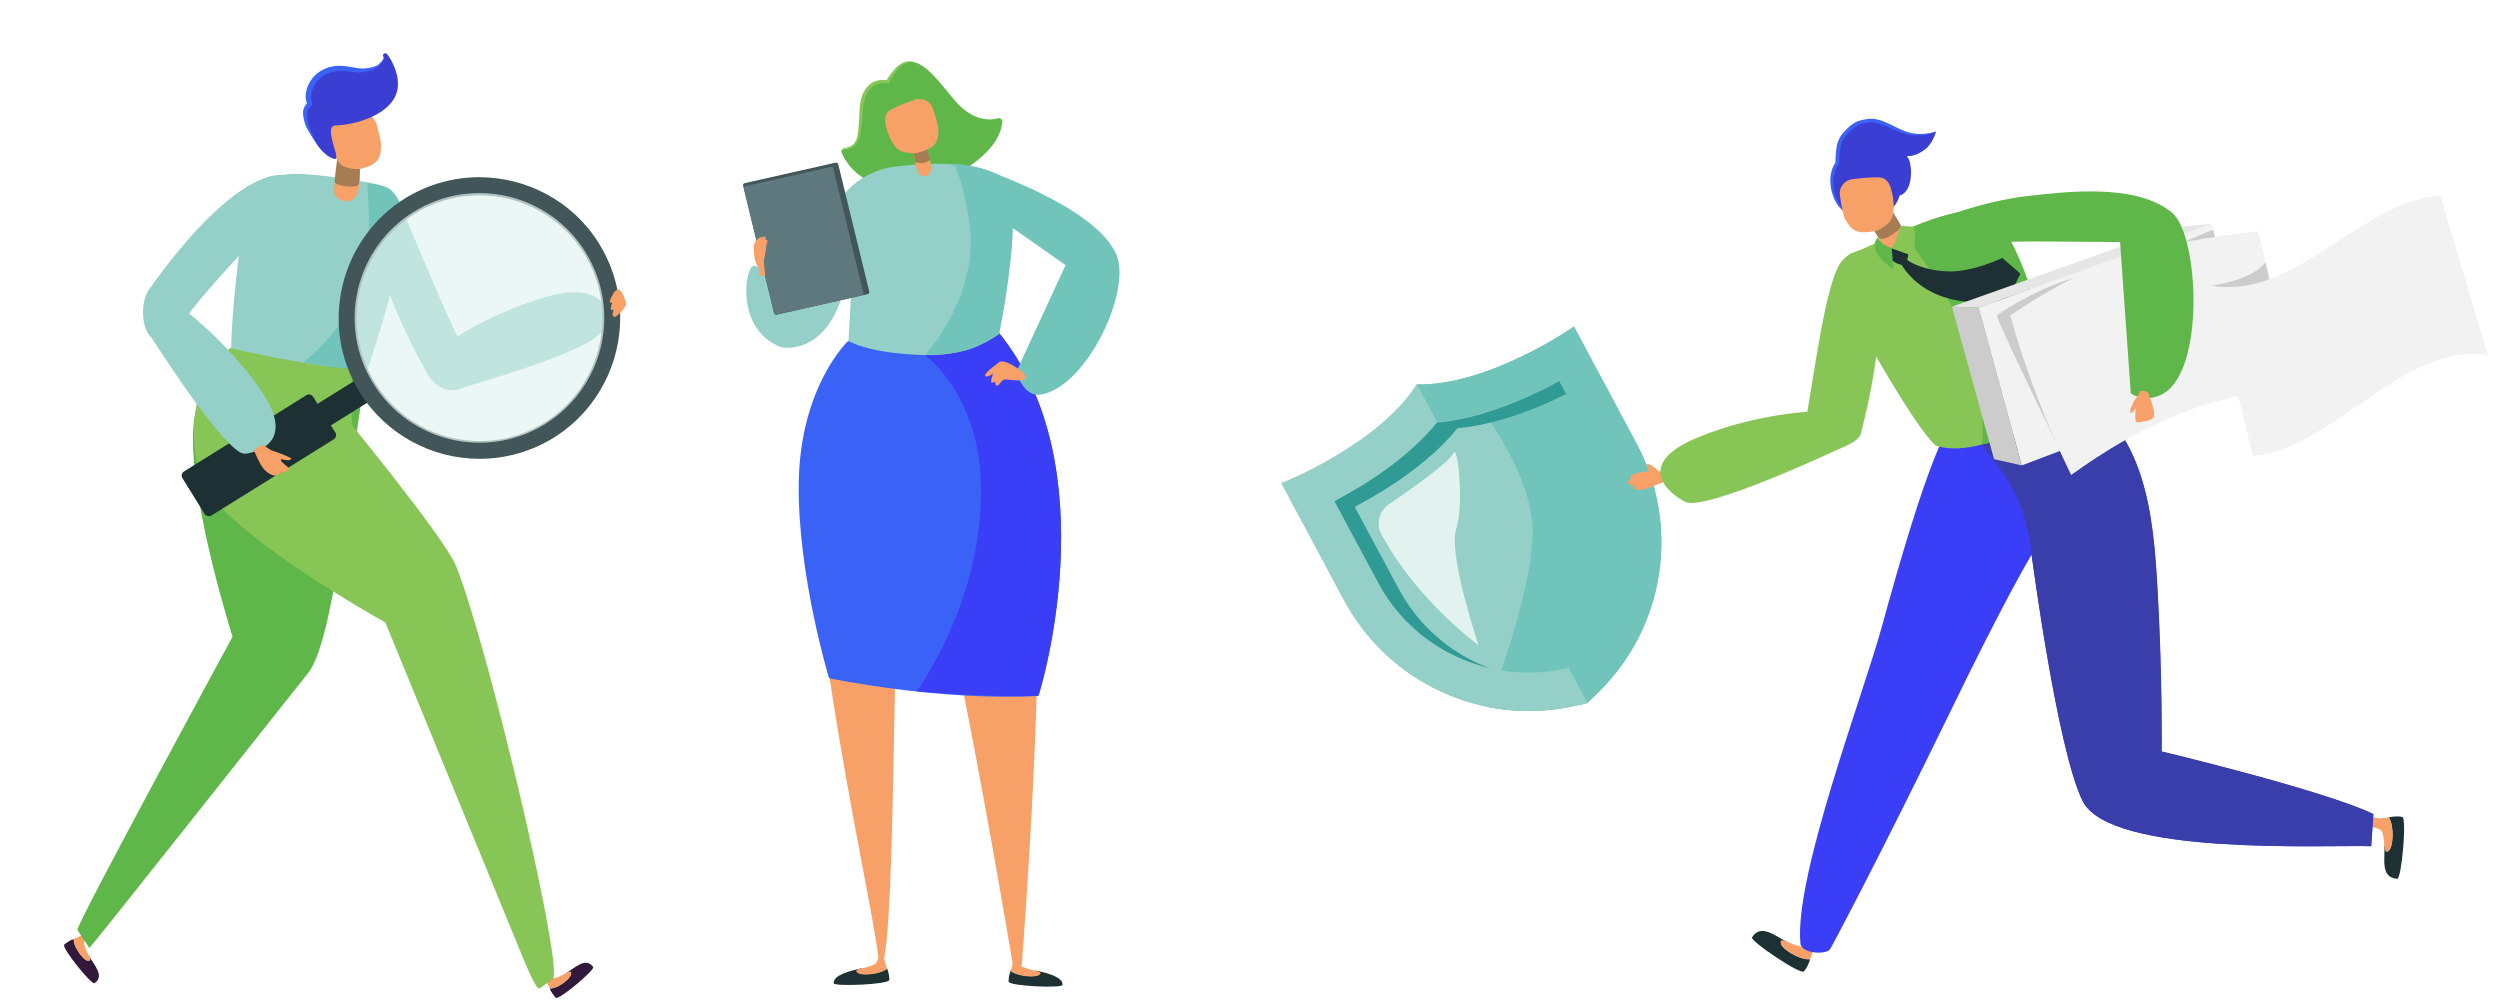 <?xml version="1.0" encoding="utf-8"?>
<!-- Generator: Adobe Illustrator 21.0.0, SVG Export Plug-In . SVG Version: 6.00 Build 0)  -->
<svg version="1.1" id="Calque_1" xmlns="http://www.w3.org/2000/svg" xmlns:xlink="http://www.w3.org/1999/xlink" x="0px" y="0px"
	 viewBox="0 0 759 306" style="enable-background:new 0 0 759 306;" xml:space="preserve">
<style type="text/css">
	.st0{fill:#3A3ED3;}
	.st1{fill:#3A62F6;}
	.st2{fill:#1D3135;}
	.st3{fill:#F7A067;}
	.st4{fill:#3A3EF6;}
	.st5{fill:#3A3EAB;}
	.st6{fill:#94D0C8;}
	.st7{fill:#70C4B9;}
	.st8{fill:#309A94;}
	.st9{fill:#E2F3EF;}
	.st10{display:none;}
	.st11{display:inline;fill:#3A3EF6;}
	.st12{display:inline;}
	.st13{display:inline;fill:#928FFF;}
	.st14{fill:#88C557;}
	.st15{fill:#A67C52;}
	.st16{fill:#60B749;}
	.st17{fill:#F2F2F2;}
	.st18{fill:#E6E6E6;}
	.st19{fill:#CCCCCC;}
	.st20{fill:#A87C1B;}
	.st21{fill:#30193B;}
	.st22{fill:#425559;}
	.st23{opacity:0.69;}
	.st24{fill:#5F787D;}
</style>
<g>
	<g>
		<path class="st0" d="M587.8,39.9c0,0-3.3,1.5-7.3,0.9c-4.6-0.7-9.3-4.6-13.1-4.1c-3.1,0.4-4.3,0.6-7.6,4.4c-2,2.3-1.8,5.7-2,8.6
			c-3.5,5-0.9,14.1,4.6,16.1c5.2,3.3,13.1-1.3,14.3-6.4c4.3-1.2,4-9.7,2.4-11.8c-0.6-0.8,1.2,0.9,5.4-2.3
			C586.8,43.6,587.8,39.9,587.8,39.9z"/>
	</g>
	<g>
		<path class="st1" d="M587.8,39.9c-1.5,0.7-3.1,1.1-4.8,1.2c-1.7,0.2-3.4,0-5-0.6c-3.2-1-6.1-2.8-9.1-3.3c-0.8-0.1-1.5,0-2.3,0.1
			c-0.8,0.1-1.6,0.3-2.2,0.6c-1.4,0.6-2.5,1.8-3.6,2.9c-2.4,2.1-2.2,5.6-2.5,8.8l0,0.2l-0.1,0.1c-1.7,2.4-2,5.7-1.2,8.6
			c0.4,1.5,1,2.9,1.9,4.2c0.9,1.3,2.1,2.3,3.5,3c-1.5-0.4-2.8-1.5-3.9-2.7c-1-1.2-1.8-2.7-2.2-4.2c-0.5-1.5-0.7-3.2-0.6-4.8
			c0.1-1.6,0.6-3.3,1.6-4.7l-0.1,0.3c0.1-1.6,0.1-3.3,0.4-5c0.1-0.8,0.4-1.7,0.8-2.5c0.4-0.8,1-1.6,1.5-2.1c1.1-1.2,2.4-2.5,4.1-3.2
			c0.8-0.3,1.7-0.5,2.5-0.6c0.8-0.1,1.7-0.2,2.6-0.1c3.5,0.6,6.2,2.6,9.2,3.7C581.3,41,584.7,40.9,587.8,39.9z"/>
	</g>
	<g>
		<g>
			<g>
				<g>
					<path class="st2" d="M727.8,266.8c-5.3-0.3-3.6-6.4-3.9-10.3c0.5,1.1,1.2,2.4,1.9,0.9c0.9-2.3,0.8-7.5-0.6-9.2
						c1.3-0.4,3-0.4,4.1-0.2C730.8,248.2,729.1,266.9,727.8,266.8z"/>
				</g>
			</g>
		</g>
		<g>
			<g>
				<g>
					<path class="st3" d="M725.8,257.4c-0.6,1.6-1.8,1.9-1.9-0.6c-0.1-2.2-0.5-3.7-0.6-4.1c-0.7-2.1-7.6-1.9-7.6-1.9l2.5-3.1
						c0,0,3.7,0.9,4.9,0.7c0.8-0.1,1.9-0.2,2-0.3C726.6,249.9,726.7,255.2,725.8,257.4z"/>
				</g>
			</g>
		</g>
	</g>
	<g>
		<g>
			<g>
				<g>
					<path class="st2" d="M531.9,284.6c2.8-4.5,7.4-0.1,10.9,1.5c-1.2-0.1-2.7-0.1-1.7,1.2c1.6,1.9,6.2,4.3,8.4,3.9
						c-0.2,1.3-1.1,2.8-1.8,3.7C546.9,296.2,531.3,285.7,531.9,284.6z"/>
				</g>
			</g>
		</g>
		<g>
			<g>
				<g>
					<path class="st3" d="M541.2,287.3c-1.1-1.3-0.8-2.5,1.4-1.4c2,1,3.5,1.3,3.9,1.4c2.1,0.4,5.3-5.7,5.3-5.7l1.5,3.7
						c0,0-2.6,2.8-3,3.9c-0.2,0.7-0.7,1.8-0.7,1.9C547.4,291.7,542.7,289.2,541.2,287.3z"/>
				</g>
			</g>
		</g>
	</g>
	<g>
		<g>
			<path class="st4" d="M719.9,256.9c-14.6-0.4-79.3,3-87.6-13.7c-7.7-15.4-15.5-74.8-15.5-74.8s-7.6,12.4-25,48.3
				c-19.8,40.7-35.2,69.9-36.2,71.5c-1.1,1.7-8.7,1.4-9-1.8c-1.9-20.5,19.2-75.8,24.8-96.4c11.4-41.6,17.8-57.6,21.8-62.5
				c23-28.5,35.5-9.6,35.5-9.6c22.8,12,25.1,38.2,26.4,61.8c1.5,27.2,1.2,48.5,1.2,48.5s49,11.7,64.3,19L719.9,256.9z"/>
		</g>
	</g>
	<g>
		<g>
			<path class="st5" d="M719.9,256.9c-14.6-0.4-79.3,3-87.6-13.7c-7.7-15.4-15.5-74.8-15.5-74.8s-0.4-8.5-4.8-18.2
				c-3.8-8.3-12.9-17-11.8-18c17.8-15.6,28.4-14.4,28.4-14.4c22.8,12,25.1,38.2,26.4,61.8c1.5,27.2,1.2,48.5,1.2,48.5
				s49,11.7,64.3,19L719.9,256.9z"/>
		</g>
	</g>
	<g>
		<path class="st6" d="M430.1,116.7c-11.6,18.4-41.1,30-41.1,30l19,35.5c13.3,24.9,41.5,38.1,69.2,32.3l4.7-1l3.4-3.3
			c20.2-19.8,25-50.5,11.6-75.5l-19-35.5C477.8,99.2,451.8,117.3,430.1,116.7z"/>
		<g>
			<path class="st7" d="M442.8,115.3c5.5,6.4,20.7,25.5,22.4,43.4c1.2,13.4-6.9,38.6-13.4,56c8.2,1.6,16.8,1.6,25.3-0.2l4.7-1
				l3.4-3.3c20.2-19.8,25-50.5,11.6-75.5l-19-35.5C477.8,99.2,460.8,111.1,442.8,115.3z"/>
		</g>
		<g>
			<path class="st8" d="M424.5,178.5l-13.2-24.6c0.3-0.1,0.6-0.3,0.9-0.5c9.5-5.1,21.8-13,30.3-23.4c11.9-1.1,23.9-5.8,33-10.4
				l-2.1-3.9c-0.3,0.2-0.6,0.3-0.9,0.5c-9.5,5.1-22.9,10.9-36.3,12.1c-8.5,10.4-20.8,18.4-30.3,23.4c-0.3,0.2-0.6,0.3-0.9,0.5
				l13.2,24.6c5.3,10,13.6,17.8,23.8,22.6c3.5,1.6,7.2,2.9,10.9,3.7c-1.6-0.6-3.1-1.2-4.7-1.9C438,196.3,429.8,188.5,424.5,178.5z"
				/>
		</g>
		<g>
			<path class="st7" d="M467,105.7c-9.6,5.1-24,11.3-36.9,11l6.1,11.5c13.4-1.2,26.8-7.1,36.3-12.1c0.3-0.2,0.6-0.3,0.9-0.5
				l13.2,24.6c5.3,10,7.2,21.2,5.5,32.4c-1.7,11.2-6.9,21.3-15,29.2l-1,0.9l0,0l5.7,10.7l3.4-3.3c20.2-19.8,25-50.5,11.6-75.5
				l-19-35.5C477.8,99.2,473.5,102.2,467,105.7z"/>
			<path class="st6" d="M474.7,203.1c-11.1,2.3-22.4,1-32.6-3.8c-10.3-4.8-18.5-12.6-23.8-22.6l-13.2-24.6c0.3-0.1,0.6-0.3,0.9-0.5
				c9.5-5.1,21.8-13,30.3-23.4l-6.1-11.5c-6.9,10.9-20.1,19.4-29.6,24.6c-6.6,3.5-11.5,5.4-11.5,5.4l19,35.5
				c13.3,24.9,41.5,38.1,69.2,32.3l4.7-1l-5.7-10.7L474.7,203.1z"/>
		</g>
		<path class="st9" d="M448.9,195.9c0,0-18.9-13.7-29.5-33.7c-1.7-3.2-0.7-7.1,2.3-9.1c6.9-4.7,18.7-13.1,19.5-15.5
			c1.3-3.4,3.4,15.2,0.9,23C439.6,168.4,448.9,195.9,448.9,195.9z"/>
	</g>
	<g class="st10">
		<path class="st11" d="M428.4,111.7c-11.6,18.4-41.1,30-41.1,30l19,35.5c13.3,24.9,41.5,38.1,69.2,32.3l4.7-1l3.4-3.3
			c20.2-19.8,25-50.5,11.6-75.5l-19-35.5C476.2,94.3,450.2,112.4,428.4,111.7z"/>
		<g class="st12">
			<path class="st5" d="M441.2,110.3c5.5,6.4,20.7,25.5,22.4,43.4c1.2,13.4-6.9,38.6-13.4,56c8.2,1.6,16.8,1.6,25.3-0.2l4.7-1
				l3.4-3.3c20.2-19.8,25-50.5,11.6-75.5l-19-35.5C476.2,94.3,459.2,106.1,441.2,110.3z"/>
		</g>
		<g class="st12">
			<path class="st5" d="M422.8,173.5l-13.2-24.6c0.3-0.1,0.6-0.3,0.9-0.5c9.5-5.1,21.8-13,30.3-23.4c11.9-1.1,23.9-5.8,33-10.4
				l-2.1-3.9c-0.3,0.2-0.6,0.3-0.9,0.5c-9.5,5.1-22.9,10.9-36.3,12.1c-8.5,10.4-20.8,18.4-30.3,23.4c-0.3,0.2-0.6,0.3-0.9,0.5
				l13.2,24.6c5.3,10,13.6,17.8,23.8,22.6c3.5,1.6,7.2,2.9,10.9,3.7c-1.6-0.6-3.1-1.2-4.7-1.9C436.4,191.3,428.1,183.5,422.8,173.5z
				"/>
		</g>
		<g class="st12">
			<path class="st4" d="M465.3,100.8c-9.6,5.1-24,11.3-36.9,11l6.1,11.5c13.4-1.2,26.8-7.1,36.3-12.1c0.3-0.2,0.6-0.3,0.9-0.5
				l13.2,24.6c5.3,10,7.2,21.2,5.5,32.4c-1.7,11.2-6.9,21.3-15,29.2l-1,0.9h0l5.7,10.7l3.4-3.3c20.2-19.8,25-50.5,11.6-75.5
				l-19-35.5C476.2,94.3,471.9,97.3,465.3,100.8z"/>
			<path class="st1" d="M473.1,198.1c-11.1,2.3-22.4,1-32.6-3.8c-10.3-4.8-18.5-12.6-23.8-22.6l-13.2-24.6c0.3-0.1,0.6-0.3,0.9-0.5
				c9.5-5.1,21.8-13,30.3-23.4l-6.1-11.5c-6.9,10.9-20.1,19.4-29.6,24.6c-6.6,3.5-11.5,5.4-11.5,5.4l19,35.5
				c13.3,24.9,41.5,38.1,69.2,32.3l4.7-1l-5.7-10.7L473.1,198.1z"/>
		</g>
		<path class="st13" d="M447.2,190.9c0,0-18.9-13.7-29.5-33.7c-1.7-3.2-0.7-7.1,2.3-9.1c6.9-4.7,18.7-13.1,19.5-15.5
			c1.3-3.4,3.4,15.2,0.9,23C438,163.4,447.2,190.9,447.2,190.9z"/>
	</g>
	<g>
		<g>
			<g>
				<g>
					<g>
						<path class="st3" d="M505.7,145.4c0,0.5-0.3,0.9-0.7,1c-1,0.4-3.2,1.2-5,1.9c0,0-2.8,1-4,0c0,0-0.1-0.6,0.7-0.6
							c0,0-2.3-0.3-2.4-1.1c-0.2-0.8,0.9-1.1,0.9-1.1s-0.5-0.4-0.1-1c0.4-0.6,3.9-1.5,5.4-1.3c0,0-0.8-1.6-0.5-2.2
							c0.3-0.6,2.7,1.1,3.4,1.9c0,0,1.1,0.5,1.7,0.5C505.5,143.4,505.7,144.5,505.7,145.4z"/>
					</g>
				</g>
			</g>
		</g>
	</g>
	<g>
		<g>
			<path class="st14" d="M560.7,135.2c0,0-37.6,17.9-47.7,17.5c-0.8,0-1.5-0.4-2.2-0.8c-4.9-2.7-14.1-11.2,4.2-18.9
				c20.4-8.6,40.6-8.3,40.6-8.3S555.3,125.5,560.7,135.2z"/>
		</g>
	</g>
	<g>
		<g>
			<path class="st14" d="M559.5,78.9c8.5-8.7,17,7.6,5.5,52.6c-1.2,4.9-19.3,9.1-17.8,2C550.8,114.9,554.1,84.5,559.5,78.9z"/>
		</g>
	</g>
	<g>
		<g>
			<path class="st14" d="M562.8,76.6c9.2-3.2,26.3-13.6,40-12.8c4.2,0.3,10.4,14.7,12.1,19.4c7.2,20.1,12.3,29.8,15.7,35.8
				c-1.2,1.8-27.1,21.4-42.9,16.3c-6.9-6.3-21.9-34.1-24.4-37.6C559.7,89.4,556.2,78.9,562.8,76.6z"/>
		</g>
	</g>
	<g>
		<g>
			<path class="st3" d="M571.3,60c0,0,7.7,10.7,7.5,12.4c-0.2,1.7-2.5,5-5.8,3.1c-3.3-2-6.7-13-6.7-13L571.3,60z"/>
		</g>
	</g>
	<g>
		<g>
			<path class="st15" d="M569.5,56.2c0,0,7,10.8,7.6,12.3c0.5,1.1-5.5,5.1-6.6,3.8c-2.5-2.7-6-13.7-6-13.7L569.5,56.2z"/>
		</g>
	</g>
	<g>
		<g>
			<path class="st3" d="M560.3,66.7c-0.6-0.8-1.3-4.3-1.7-7.3c-0.4-2.4,1.3-4.7,3.8-5c3.8-0.5,8-0.8,9.3-0.3c2,0.8,2.5,3.3,2.9,5.2
				c0.4,1.9,0.5,5.3-0.3,7.1c-0.8,1.6-3.5,3.5-5.2,3.8C563.8,71.1,562.1,70.1,560.3,66.7z"/>
		</g>
	</g>
	<g>
		<path class="st2" d="M578.8,79.7c0.1-0.2,1.4-4.8,0.2-5.3c-0.9-0.4-3.4,0-4.7,1c-0.6,0.4-1,2.4-0.6,2.9c0.7,1,2.5,2,3.7,2.1
			C579.3,80.4,578.8,79.7,578.8,79.7z"/>
	</g>
	<g>
		<g>
			<path class="st16" d="M577.3,70.3c0,0,5.7-2.4,6.3-2.6c6.4-2.4,13.1-4.3,19.2-3.9c4.2,0.3,10.4,14.7,12.1,19.4
				c7.2,20.1,12.3,29.8,15.7,35.8c-0.7,1.1-10.2,8.7-20.9,13.5c-3,1.3-7.9,2.5-7.9,2.5s1.5-16.8-5-32.9
				C590.4,85.9,577.3,70.3,577.3,70.3z"/>
		</g>
	</g>
	<g>
		<path class="st2" d="M579.8,79.4c0,0,3.9,2.7,11.5,3c7.6,0.3,16.6-4.1,16.6-4.1l5.5,4.8c0,0-3.8,7.7-4,7.8
			c-0.2,0.1-21.1,5.1-31.5-9.6C574.3,75.9,579.8,79.4,579.8,79.4z"/>
	</g>
	<g>
		<path class="st14" d="M577.1,68.6c0,0-1.3,4.4-2.8,6.8c0,0,6.4,2.4,6.5,2.1c1.1-5.5,0.3-8.7,0.3-8.7L577.1,68.6z"/>
	</g>
	<g>
		<path class="st16" d="M574.3,75.3c0,0,0.4,4,0.6,6.4c0,0-4.6-2.6-5.5-6c0,0-0.4-1.1-0.2-2c0.2-0.9,1-1.7,1-1.7
			S570.7,74.3,574.3,75.3z"/>
	</g>
	<g>
		<polygon class="st17" points="600.7,93.4 671.4,68 684.5,114.5 613.8,141.3 		"/>
	</g>
	<g>
		<polygon class="st18" points="671.4,68 660.6,68.9 592.6,93.1 600.7,93.4 		"/>
	</g>
	<g>
		<polygon class="st19" points="613.8,141.3 605.4,139.4 592.6,93.1 600.7,93.4 		"/>
	</g>
	<g>
		<g>
			<path class="st16" d="M582.4,70.4c2.7-3.6,20.5-9.5,33.3-10.9c11.5-1.3,32-3.8,43,4.5c8.1,6.2-12.2,9.5-12.2,9.5L617,73.3
				C617,73.3,579.3,74.3,582.4,70.4z"/>
		</g>
	</g>
	<g>
		<path class="st19" d="M625.5,136.9c0,0-17.7-36.1-19.3-41.1c0,0,10.1-7.4,23-11.3L625.5,136.9z"/>
	</g>
	<g>
		<polygon class="st19" points="658.2,75.5 671.9,69.7 673.3,74.8 		"/>
	</g>
	<g>
		<path class="st17" d="M610.3,95.8c25.4-17.4,44-21.9,75.2-25.6c4.1,15.7,7.5,31.4,10.3,47.1c-26.9,3.3-45.8,11.7-67,26.9
			C621.6,129.5,614.8,112,610.3,95.8z"/>
	</g>
	<g>
		<g>
			<path class="st16" d="M659.5,64.7c8,6.3,10.4,49.2-3.7,55.3c-5.3,2.3-8.9-0.6-8.9-0.6l-3.6-51C643.4,68.4,650.5,57.6,659.5,64.7z
				"/>
		</g>
	</g>
	<g>
		<g>
			<path class="st3" d="M651.5,118.8c0.4,0.1,0.8,0.4,0.9,0.8c0.2,1,0.9,2.4,1.3,4.3c0,0,0.7,2-0.1,3.1c-0.2,0.2-1.3,0.7-1.5,0.7
				c-1,0.2-3.1,0.7-3.5,0.4c-0.5-0.5-0.4-3,0-4.5c0,0-1.3,2.1-1.8,1.7c-0.5-0.4,1.1-4,2-4.7c0,0,0.6-1,0.8-1.6
				C649.6,118.6,650.7,118.6,651.5,118.8z"/>
		</g>
	</g>
	<g>
		<path class="st19" d="M671.5,86.7c0,0,12.2-1.6,16.3-7l1.7,7.3c0,0-9,2.9-12.1,2.6C675.8,89.4,671.5,86.7,671.5,86.7z"/>
	</g>
	<g>
		<path class="st17" d="M671.5,86.7c25.1,4.5,45.5-25.9,69.4-27.3c4.7,15.9,9.5,32,14.4,48.4c-25.3-4.2-46.3,28.1-71.3,30.7
			C679.8,121.6,675.6,104.3,671.5,86.7z"/>
	</g>
	<g>
		<path class="st20" d="M623.1,57.5"/>
	</g>
</g>
<g>
	<g>
		<g>
			<path class="st7" d="M121,61.5c-10.4-2.3-11.2,15.8,8.6,51.8c2.1,3.9,6.2,6.2,10.4,4.7l7.2-3.3c0,0-5.6-6.9-8.4-12.7
				C131.6,87,123.9,67,121,61.5z"/>
		</g>
	</g>
	<g>
		<g>
			<path class="st7" d="M138.3,118.3c0,0,36.3-10.1,43-16.3c0.5-0.5,3.6-2.5,3.7-3.2c0.6-4.7-2.5-14.1-21.1-8.1
				c-21.1,6.7-33.8,17.5-33.8,17.5S134.2,108.9,138.3,118.3z"/>
		</g>
	</g>
	<g>
		<g>
			<g>
				<g>
					<g>
						<path class="st21" d="M28.7,298.5c3.3-2.2-0.4-5.8-1.8-8.5c0.1,0.9,0.2,2.2-0.9,1.4c-1.6-1.1-3.8-4.5-3.6-6.3
							c-1.1,0.3-2.2,1.1-2.9,1.7C18.6,287.7,27.8,299.1,28.7,298.5z"/>
					</g>
				</g>
			</g>
		</g>
		<g>
			<g>
				<g>
					<g>
						<path class="st3" d="M26,291.4c1.1,0.7,2,0.4,1-1.2c-0.9-1.5-1.3-3-1.4-3.3c-0.3-0.9,0.5-1.9,0.5-1.9l-1-1.2
							c0,0-2.4,1.2-2.7,1.3C22.2,286.9,24.4,290.4,26,291.4z"/>
					</g>
				</g>
			</g>
		</g>
	</g>
	<g>
		<g>
			<g>
				<g>
					<path class="st16" d="M61.3,120.4c-9.6,13.6,9.3,72.9,9.3,72.9s-47.8,88-47.1,89l3.6,5.5c0.2,0.3,50.7-63.7,66.4-83.4
						c9.2-11.4,13.6-75.8,18.8-96.2C114.7,98.7,67.7,111.4,61.3,120.4z"/>
				</g>
			</g>
		</g>
	</g>
	<g>
		<g>
			<g>
				<g>
					<g>
						<path class="st21" d="M180.1,293.6c-2.3-3.3-5.8,0.5-8.5,2c0.9-0.2,2.2-0.3,1.5,0.8c-1,1.6-4.4,3.9-6.2,3.7
							c0.3,1,1.2,2.1,1.8,2.8C169.5,303.9,180.7,294.4,180.1,293.6z"/>
					</g>
				</g>
			</g>
		</g>
		<g>
			<g>
				<g>
					<g>
						<path class="st3" d="M173.1,296.4c0.7-1.1,0.4-2-1.2-1c-1.5,0.9-2.9,1.4-3.3,1.5c-0.8,0.3-1.9-0.5-1.9-0.5l-1.2,1
							c0,0,1.3,2.3,1.4,2.6C168.6,300.4,172.1,298.1,173.1,296.4z"/>
					</g>
				</g>
			</g>
		</g>
	</g>
	<g>
		<g>
			<g>
				<g>
					<path class="st14" d="M61.2,145.8c6,15.5,55.8,43.2,55.8,43.2l41.9,102.1c0,0,3.9,9.7,4.9,9c0,0,4.1-2.8,4.2-3.2
						c2.4-6.5-19.8-100.6-29.5-125c-3.5-8.7-35.2-47.2-35.2-47.2s-2.8-17.6-4.9-19.4c-4.3,0.5-19.1-8.9-30.9,2.4
						C56,118.7,58.4,138.7,61.2,145.8z"/>
				</g>
			</g>
		</g>
	</g>
	<g>
		<g>
			<g>
				<g>
					<path class="st6" d="M86.6,53c6-1,21.1,1.8,22.7,2c6.5,1,11.4,1.7,13.6,10.9c1.3,5.3-1.7,10.8-2.3,13.9
						c-3,14.8-9.2,32.4-9.2,32.4s-7.7,0-19.5-2.1c-17.8-3.2-21.7-4.4-21.7-4.4s-0.1-11.9,3.8-39.5C74.2,64.5,79.5,54.1,86.6,53z"/>
				</g>
			</g>
		</g>
	</g>
	<g>
		<g>
			<g>
				<g>
					<g>
						<path class="st3" d="M103.2,45.3c0,0-2.4,12.5-1.5,13.9c0.9,1.4,4.3,3.4,6.4,0.3c2.1-3.1,0.5-14.1,0.5-14.1L103.2,45.3z"/>
					</g>
				</g>
			</g>
		</g>
		<g>
			<g>
				<g>
					<g>
						<path class="st15" d="M103.3,41.3c0,0-1.7,12.3-1.7,13.9c0,1.2,6.8,2.2,7.3,0.7c1-3.4-0.3-14.4-0.3-14.4L103.3,41.3z"/>
					</g>
				</g>
			</g>
		</g>
	</g>
	<g>
		<g>
			<g>
				<g>
					<path class="st3" d="M115.7,44.7c0.2-1-0.6-4.3-1.4-7.1c-0.7-2.3-3.1-3.6-5.3-2.9c-3.5,1.1-7.3,2.5-8.2,3.5
						c-1.4,1.5-0.8,3.9-0.4,5.7c0.4,1.8,1.7,4.9,3.2,6.1c1.3,1.1,4.5,1.6,6.1,1.2C114.4,50,115.5,48.4,115.7,44.7z"/>
				</g>
			</g>
		</g>
	</g>
	<g>
		<g>
			<path class="st6" d="M91.9,56.6c-5.5-8.7-22.8-2.2-46.6,31.2c-2.6,3.6-2.6,11.4,0.5,14.5l6.1,5.1c0,0,2.7-8.7,6.7-13.8
				C69,80.5,88.2,61.5,91.9,56.6z"/>
		</g>
	</g>
	<g>
		<g>
			<g>
				<g>
					<path class="st7" d="M111.7,55.6c6.5,1,7.9,0.9,11.3,9.9c1.9,5.1-1.7,11.2-2.3,14.3c-3,14.8-9.2,32.4-9.2,32.4s-6.8-0.4-9-0.6
						c-2.6-0.3-10.5-1.5-10.5-1.5s12.9-9.7,17.4-23.5C114,72.1,110.9,55.5,111.7,55.6z"/>
				</g>
			</g>
		</g>
	</g>
	<g>
		<path class="st14" d="M91.8,110.2l15,19l0-17.1C106.8,112,95.8,111.2,91.8,110.2z"/>
	</g>
	<g>
		<g>
			<g>
				
					<rect x="95.8" y="118.3" transform="matrix(0.849 -0.528 0.528 0.849 -48.698 73.554)" class="st2" width="17.5" height="7.7"/>
			</g>
		</g>
		<g>
			<path class="st22" d="M145.5,59.3c13,0,24.9,6.6,31.8,17.6c5.2,8.4,6.9,18.5,4.6,28.2c-2.3,9.7-8.2,18-16.6,23.2
				c-5.9,3.7-12.7,5.6-19.6,5.6c-13,0-24.9-6.6-31.8-17.6c-10.9-17.5-5.5-40.5,12-51.4C131.8,61.2,138.6,59.3,145.5,59.3
				 M145.5,53.8c-7.7,0-15.5,2.1-22.5,6.4c-20,12.5-26.2,38.9-13.8,58.9c8.1,13,22.1,20.2,36.4,20.2c7.7,0,15.5-2.1,22.5-6.4
				c20-12.5,26.2-38.9,13.8-58.9C173.9,61,159.8,53.8,145.5,53.8L145.5,53.8z"/>
		</g>
		<g>
			<g>
				<path class="st2" d="M62.1,156l-6.7-10.8c-0.5-0.7-0.2-1.7,0.5-2.1L93,120c0.7-0.5,1.7-0.2,2.1,0.5l6.7,10.8
					c0.5,0.7,0.2,1.7-0.5,2.1l-37.1,23.1C63.5,156.9,62.5,156.7,62.1,156z"/>
			</g>
		</g>
		<g class="st23">
			
				<ellipse transform="matrix(0.849 -0.528 0.528 0.849 -29.058 91.381)" class="st9" cx="145.6" cy="96.6" rx="37.9" ry="37.9"/>
		</g>
	</g>
	<g>
		<g>
			<path class="st6" d="M44.6,100.3c0,0,20.4,32.6,28.4,37.1c0.6,0.3,1.3,0.4,2,0.3c4.7-0.9,14.9-4.5,3.4-20.4
				c-13-17.9-27.2-26.6-27.2-26.6S52.2,93.5,44.6,100.3z"/>
		</g>
	</g>
	<g>
		<g>
			<g>
				<g>
					<path class="st3" d="M77.1,136.7c0,0,1.7,4.3,3,5.7c1.8,1.9,3.3,2.2,4.1,1.9c0.7-0.3,1.2-1.3,1.9-1c0.5,0.2,1.1-0.2,1.6-0.9
						c0.4-0.4-2.9-2.3-2.4-2.9c0.2-0.3,2.7,0.8,3.1-0.2c0.2-0.4-4.7-2.2-5.8-2.5c-0.6-0.2-2.8-1.8-2.8-1.8S78,135.8,77.1,136.7z"/>
				</g>
			</g>
		</g>
	</g>
	<g>
		<g>
			<g>
				<g>
					<path class="st3" d="M186.7,96.2c1.6-0.8,3.4-3.1,3.4-4c-0.1-1.2-1.4-4-2.1-4.3c-0.2-0.1-1.2,0-2,1.6c-0.2,0.4-1.1,1.9-0.8,2.3
						c0.2,0.3,0.7,0,0.7,0s-0.7,2-0.4,2.2c0.4,0.3,0.8,0,0.8,0s-0.4,1.4-0.3,1.7C186.2,96.2,186.5,96.2,186.7,96.2z"/>
				</g>
			</g>
		</g>
	</g>
	<g>
		<path class="st0" d="M117.5,16.4c-0.5-0.6-1.6,0-1.1,0.8c0.5,0.7-1,2.4-1.6,2.8c-0.9,0.7-2.3,1.1-3.4,1.3c-2,0.4-3.9,0-5.9-0.3
			c-2.4-0.3-4.8-0.2-7,0.9c-3.6,1.7-6.1,6-4.5,9.9c-2.4,1.4-1.4,5.1-0.5,7.2c0.4,1,0.9,1.9,1.5,2.8c0.2,0.4,0.4,0.8,0.7,1.2
			c1,1.8,3.1,4.3,5.3,5.1c0.9,0.3,1.1,0.3,1.1-0.6c0-0.8-0.5-2.1-0.7-2.9c-0.3-1-1.1-3.6-0.9-5.3c0.1-0.7,0.6-1.2,1.3-1.2
			c7.8-0.3,19.4-4.4,19-12.9C120.9,22.7,119.2,18.4,117.5,16.4z"/>
	</g>
	<g>
		<path class="st1" d="M116.4,17.1c0.2,0.3,0.1,0.7,0,1c-0.1,0.3-0.3,0.6-0.5,0.9c-0.4,0.6-0.8,1.1-1.4,1.5
			c-1.2,0.8-2.5,1.1-3.9,1.4c-2.9,0.4-5.5-0.6-8-0.3c-1.2,0.1-2.4,0.4-3.5,0.9c-1.1,0.5-2,1.3-2.8,2.2c-1.6,1.8-2.3,4.4-1.5,6.6l0,0
			c0.1,0.3,0,0.7-0.3,0.9c-0.7,0.4-1.1,1.1-1.2,2c-0.1,0.9,0,1.9,0.2,2.9c0.1,0.5,0.2,1,0.4,1.5c0.2,0.5,0.4,0.9,0.6,1.4l1.2,2.9
			c-0.6-0.8-1.2-1.7-1.7-2.6c-0.6-0.9-1.1-1.8-1.4-2.8c-0.3-1-0.6-2.1-0.6-3.3c0-1.1,0.6-2.5,1.7-3.2l-0.3,1c-0.6-1.4-0.8-3-0.4-4.4
			c0.3-1.5,1-2.8,1.9-3.9c1.8-2.3,4.8-3.6,7.6-3.7c2.9-0.2,5.5,0.9,8,0.8c1.2-0.1,2.6-0.3,3.7-0.8c0.6-0.2,1-0.7,1.5-1.2
			C116,18.4,116.6,17.8,116.4,17.1z"/>
	</g>
</g>
<g>
	<g>
		<g>
			<path class="st16" d="M255.5,46.3c1.5,3.6,8.2,15.4,30.6,8.6c0,0,17.2-6.8,18.2-17.9c0.1-0.7-0.6-1.3-1.3-1.1
				c-2.4,0.7-7.8,1-13.3-5.6c-7.5-9-13.4-17.8-20.2-5.3c0,0-7.2-1.7-7.8,8.2c-0.6,9.3-0.8,11.5-5.5,12.1
				C255.6,45.3,255.3,45.8,255.5,46.3z"/>
		</g>
	</g>
	<g>
		<g>
			<path class="st14" d="M277.9,18.9c-0.9-0.2-1.9-0.2-2.7,0.2c-0.9,0.3-1.6,0.9-2.2,1.5c-1.3,1.3-2.2,2.9-3.1,4.5l-0.2,0.3
				l-0.4-0.1c-1.1-0.2-2.3-0.1-3.3,0.4c-1,0.4-1.9,1.2-2.5,2.2c-0.6,1-0.9,2.1-1.2,3.2c-0.2,1.1-0.3,2.3-0.4,3.6
				c-0.2,2.4-0.4,4.9-1.1,7.3c-0.2,0.6-0.5,1.2-0.9,1.7c-0.4,0.5-1,0.9-1.6,1.1c-0.6,0.2-1.2,0.3-1.8,0.4c-0.3,0-0.6,0-0.8,0.2
				c-0.2,0.2-0.3,0.5-0.2,0.8c-0.1-0.3-0.1-0.6,0.1-0.9c0.2-0.3,0.6-0.3,0.9-0.4c0.6-0.1,1.2-0.3,1.7-0.5c0.5-0.3,1-0.6,1.3-1.1
				c0.3-0.5,0.6-1,0.7-1.6c0.3-1.1,0.4-2.3,0.5-3.5c0.1-1.2,0.2-2.4,0.2-3.6c0.1-2.4,0.3-5.1,1.7-7.3c0.7-1.1,1.7-2.1,3-2.6
				c1.3-0.5,2.6-0.6,3.9-0.3l-0.5,0.2c1-1.6,2.1-3.2,3.5-4.5c0.7-0.6,1.6-1.1,2.5-1.4C276,18.5,277,18.6,277.9,18.9z"/>
		</g>
	</g>
	<g>
		<g>
			<g>
				<path class="st3" d="M251,117.1c6.2-12.2,13.4-19.2,15.9-20.3c7.3,0.3,33,4.4,35.9,4.5c2.4,1.3,4.6,9,8.6,22.7
					c9.6,33.1-1.2,169.1-1.2,169.1l-2.7-0.2c0,0-9.8-59.1-18.8-101.2c-5.7-26.8-13.5-52.5-13.8-52.9c-4,11.7-2.5,131-6.4,151.7
					c-0.7,3.5-1.6,3.4-1.8,0.5C264.7,270.7,235.3,148.1,251,117.1z"/>
			</g>
		</g>
	</g>
	<g>
		<path class="st1" d="M303,100.7c0,0-14.9,12.6-45.5,2.8c0,0-14.6,13.8-15,43.1c-0.4,27.7,9.2,59.3,9.2,59.3s33.1,7,63.5,5.4
			C315.4,211.2,337,142.1,303,100.7z"/>
	</g>
	<g>
		<g>
			<path class="st2" d="M253.1,298.5c-0.1-2.6,5.3-3.8,8.7-4.6c-0.9,0.6-2,1.3-0.6,1.7c2.1,0.5,6.8-0.2,8.1-1.6
				c0.5,1.1,0.7,2.5,0.7,3.5C270,298.9,253.1,299.6,253.1,298.5z"/>
		</g>
		<g>
			<path class="st3" d="M261.2,295.7c-1.5-0.4-1.9-1.3,0.3-1.7c2-0.3,3.6-1,3.9-1.2c0.9-0.4,1.2-1.8,1.2-1.8l1.8-0.1
				c0,0,0.7,2.8,0.9,3.1C268,295.5,263.3,296.2,261.2,295.7z"/>
		</g>
	</g>
	<g>
		<g>
			<path class="st2" d="M322.6,299c0.1-2.5-5.1-3.7-8.4-4.4c0.9,0.5,1.9,1.3,0.5,1.6c-2.1,0.5-6.5-0.2-7.8-1.6
				c-0.5,1-0.7,2.4-0.7,3.4C306.2,299.4,322.5,300.1,322.6,299z"/>
		</g>
		<g>
			<path class="st3" d="M314.7,296.3c1.4-0.3,1.9-1.2-0.3-1.6c-1.9-0.3-3.4-1-3.8-1.1c-0.9-0.4-1.2-1.7-1.2-1.7l-1.7-0.1
				c0,0-0.7,2.7-0.9,3C308.2,296.1,312.7,296.8,314.7,296.3z"/>
		</g>
	</g>
	<g>
		<path class="st4" d="M303,100.7l-22.2,7.1c0,0,16.1,11.3,17,38.7c1.2,35.2-19.5,63.4-19.5,63.4s24.2,2,37,1.3
			C315.4,211.2,337,142.1,303,100.7z"/>
	</g>
	<g>
		<g>
			<path class="st6" d="M229,80.7c-2.6-0.7-6.3,19.1,8.1,24.7c0,0,17.9,4.2,21-28.2l-13.5,16.3c0,0-11-11.6-15.4-12.8
				C229.1,80.7,229.1,80.7,229,80.7z"/>
		</g>
	</g>
	<g>
		<g>
			<path class="st6" d="M253.8,65.3l4.7,22.1l-0.9,16.1c0,0,6,3.9,23.3,4.3c14.9,0.4,22.5-6.8,22.4-6.3c-0.6,3,9.2-42.8,0.8-47.7
				c-6.5-3.8-17-5.1-32.4-3.2C263.9,51.4,254.1,57.7,253.8,65.3z"/>
		</g>
	</g>
	<g>
		<g>
			<g>
				<path class="st22" d="M263.4,89.3l-27.5,6.2c-0.4,0.1-0.8-0.1-0.9-0.5l-9.4-38.6c-0.1-0.4,0.1-0.7,0.5-0.8l27.5-6.2
					c0.4-0.1,0.8,0.1,0.9,0.5l9.4,38.6C264,88.9,263.8,89.2,263.4,89.3z"/>
			</g>
		</g>
		<g>
			<g>
				<path class="st24" d="M261.6,89.7l-25.7,5.8c-0.4,0.1-0.8-0.1-0.9-0.5l-9.1-37.7c-0.1-0.4,0.1-0.7,0.5-0.8l25.7-5.8
					c0.4-0.1,0.8,0.1,0.9,0.5l9.1,37.7C262.2,89.3,262,89.6,261.6,89.7z"/>
			</g>
		</g>
	</g>
	<g>
		<g>
			<path class="st3" d="M232.7,74.2c0.2-0.5,0.5-1.1,0.2-1.3c-0.1-0.1-0.2,0-0.4,0.1c0,0,0,0,0-0.1c-0.1-0.2,0-1-0.2-1.1
				c-0.3,0-0.7,0.1-1.1,0.3c0-0.1,0-0.1-0.1-0.1c-0.8,0.1-1.3,0.8-1.7,1.3c-0.2,0.2-0.3,0.4-0.4,0.7c0,0,0,0.1,0,0.1l0,0
				c-0.6,2,0.4,6.3,1.2,7.1c0.6,0.6,0,1.9,0.4,2.3c0.7,0.7,1.7,0,1.7,0l-0.4-4.2C231.8,79.3,232.6,76.2,232.7,74.2z"/>
		</g>
	</g>
	<g>
		<g>
			<path class="st3" d="M276.9,42.5c0,0,1.1,9.2,1.9,10.1c0.8,0.9,3.2,1.7,3.8-0.8c0.6-2.5-2.5-10.1-2.5-10.1L276.9,42.5z"/>
		</g>
		<g>
			<path class="st15" d="M277.9,49.2c1.4,0.5,3.2,0.5,4.5-0.7c-0.4-1.6-1-3.4-1.5-4.8l-3.7,0.9C277.4,46,277.6,47.7,277.9,49.2z"/>
		</g>
	</g>
	<g>
		<g>
			<g>
				<path class="st3" d="M284.9,39.7c0.2-1-0.8-4.2-1.7-6.8c-0.7-2.2-3.2-3.4-5.5-2.6c-3.5,1.2-7.3,2.7-8.2,3.7
					c-1.3,1.5-0.7,3.9-0.2,5.6c0.5,1.7,1.9,4.7,3.4,5.8c1.4,1,4.6,1.4,6.2,0.9C283.9,44.9,284.9,43.3,284.9,39.7z"/>
			</g>
		</g>
	</g>
	<g>
		<path class="st7" d="M297.6,51.1c0,0,34.8,11.3,41.3,26.1c4.8,11.1-9,40.3-22.9,42.6c-5.2,0.9-7.5-6.8-7.5-6.8l15-32.5l-29-20.4
			L297.6,51.1z"/>
	</g>
	<g>
		<path class="st3" d="M310,112.6c0,0-5-3.9-6.7-2.6c-1.7,1.3-4.5,3.3-4.2,4.1c0.4,0.8,2.4-0.7,2.4-0.7s-0.7,2.1-0.6,2.6
			c0,0.4,1.3-0.1,1.3-0.1s-0.3,0.6,0.3,1.1c0.6,0.5,1.3-1.3,2.2-1.7c0.9-0.4,4.3,0.7,6.1-0.1C311.6,114.9,311.5,113.6,310,112.6z"/>
	</g>
	<g>
		<g>
			<path class="st7" d="M280.9,107.7c0,0,6.8,0.3,13-1.5c4.8-1.4,9.4-5.1,9.4-4.9c-0.6,3,9.1-42.7,0.8-47.7
				c-6-3.5-14.3-3.9-14.3-3.9s6.6,16.3,4.5,29.7C291.7,96.3,280.9,107.7,280.9,107.7z"/>
		</g>
	</g>
</g>
</svg>
